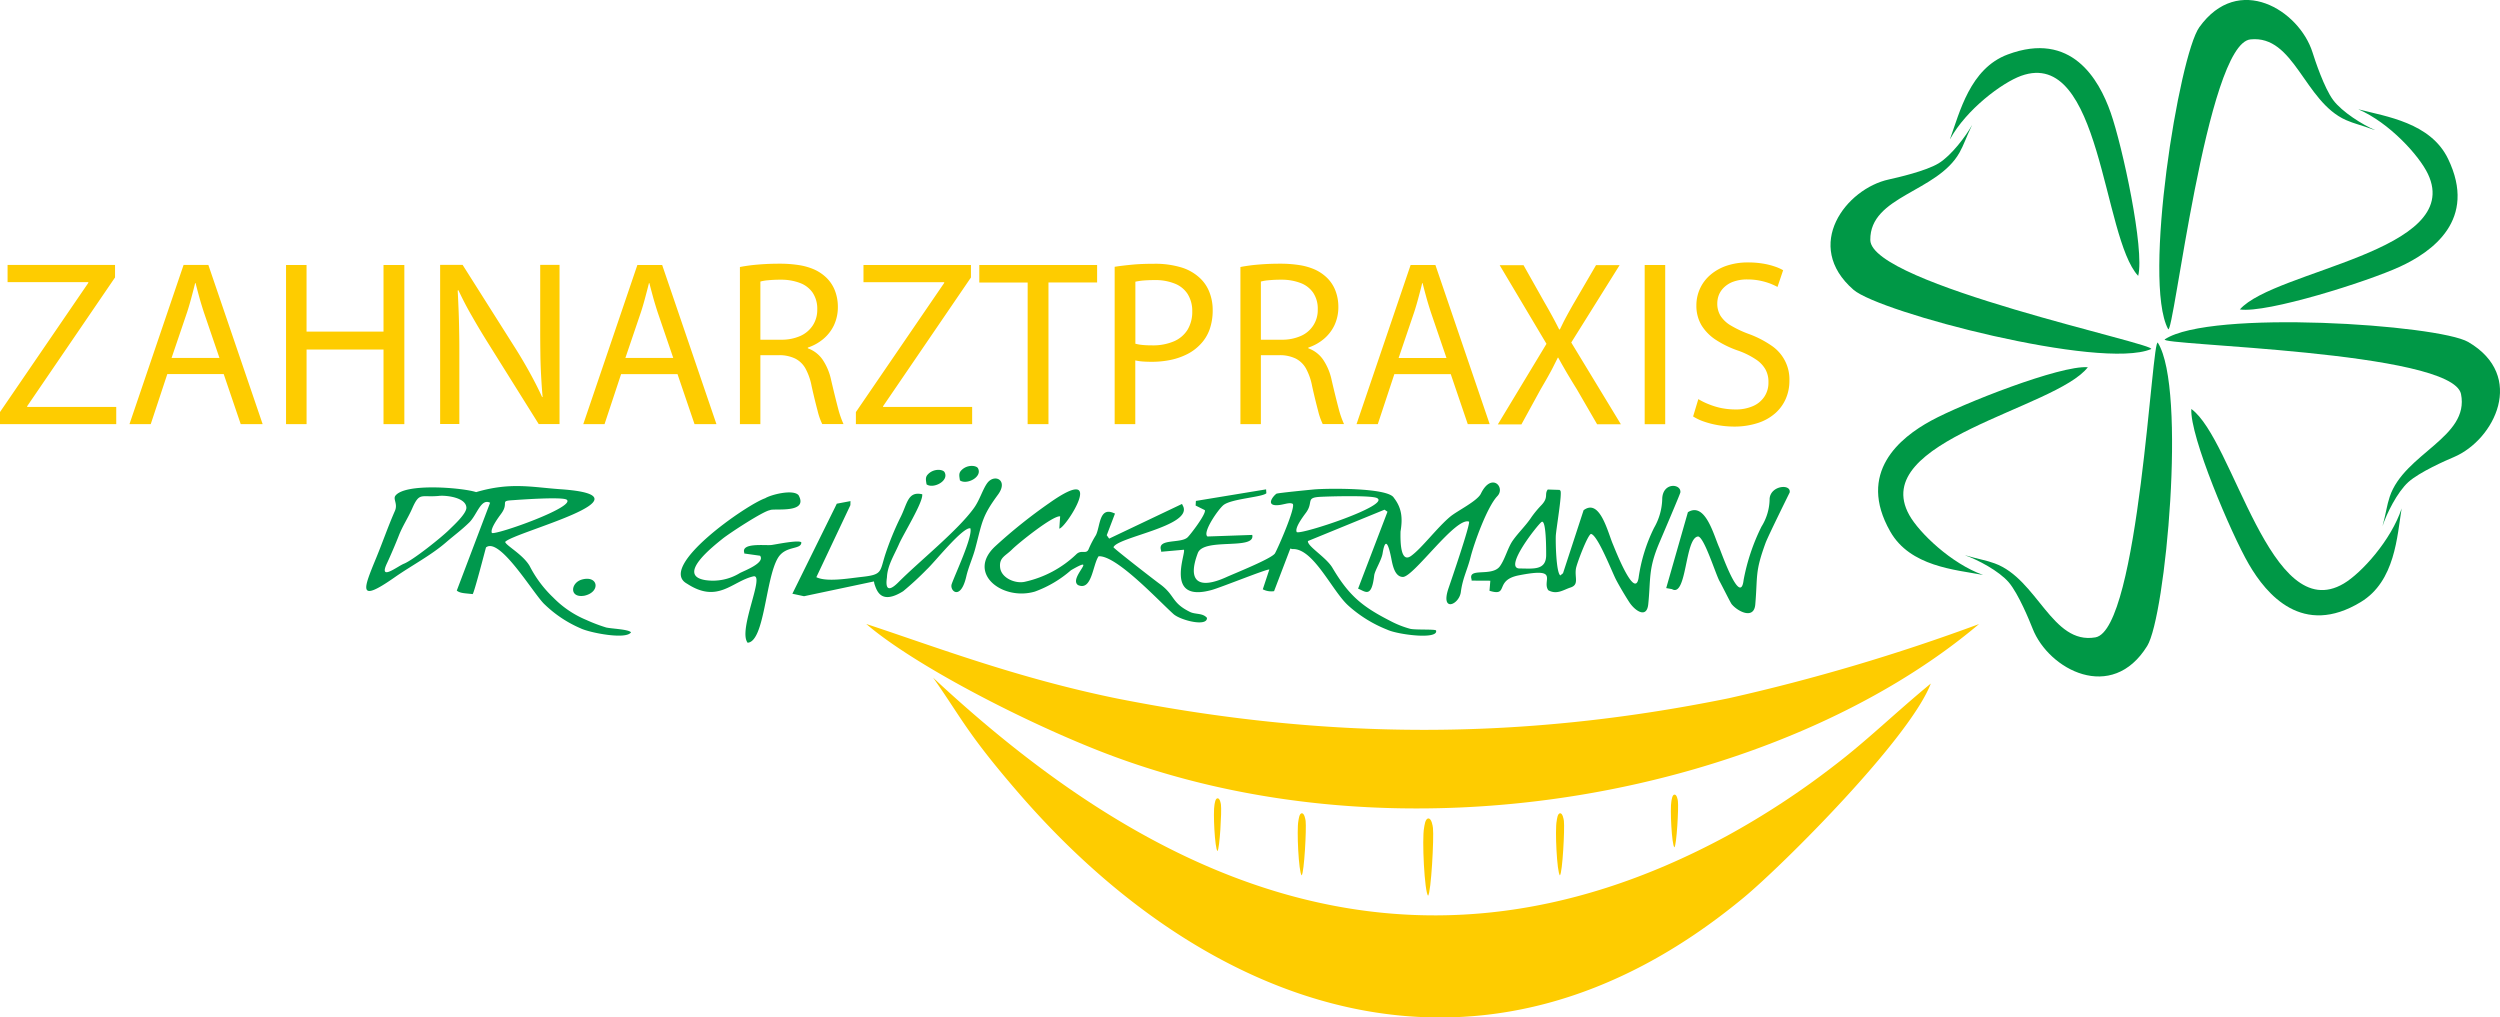 <?xml version="1.0" encoding="UTF-8"?> <svg xmlns="http://www.w3.org/2000/svg" width="420.002" height="170.937" viewBox="0 0 420.002 170.937"><defs><style> .cls-1, .cls-2 { fill: #fecc00; } .cls-1, .cls-3, .cls-4 { fill-rule: evenodd; } .cls-3 { fill: #009846; } .cls-4 { fill: #00984d; } </style></defs><g id="Logo" transform="translate(-1294 -3492.908)"><path id="Pfad_1" data-name="Pfad 1" class="cls-1" d="M11384,10821c4.756,6.713,5.563,9.214,14.513,19.545,31.491,36.323,77.573,53.943,121.7,17.369,6.557-5.437,27.841-26.661,31.4-35.936-6.138,5.064-10.751,9.617-16.282,13.827a136.716,136.716,0,0,1-18.008,11.793C11462.166,10877.383,11417.575,10852.291,11384,10821Z" transform="translate(-9933.235 -7214.238)"></path><path id="Pfad_2" data-name="Pfad 2" class="cls-1" d="M10847.951,10240.016a329.141,329.141,0,0,1-42.041,12.462c-35.1,7.146-67.646,7-102.775.046-16.811-3.435-30.42-8.654-42.133-12.522,7.842,6.743,25.666,16,38.965,21.253C10751.549,10281.607,10814.938,10267.92,10847.951,10240.016Z" transform="translate(-9221.471 -6642.266)"></path><path id="Pfad_3" data-name="Pfad 3" class="cls-2" d="M1294.015,6357.175h19.514v-2.89h-14.962v-.125l14.76-21.628v-2.1h-18.054v2.89h13.563v.125l-14.838,21.7v2.021Zm37.568-8.406,2.859,8.406h3.682l-9.12-26.739h-4.164l-9.089,26.739h3.574l2.781-8.406Zm-8.763-2.7,2.626-7.736c.264-.809.5-1.633.715-2.44s.435-1.615.621-2.408h.078c.186.763.4,1.554.621,2.362s.482,1.647.761,2.518l2.626,7.69h-8.048Zm19.235-15.63v26.739h3.449v-12.538h12.926v12.538h3.5v-26.739h-3.5v11.187H1345.5v-11.187Zm29.116,26.739v-11.42c0-1.476,0-2.843-.031-4.085-.016-1.244-.047-2.44-.093-3.574s-.093-2.253-.155-3.371l.125-.048c.683,1.462,1.445,2.938,2.315,4.429.855,1.507,1.755,3,2.688,4.489l8.483,13.564h3.5v-26.738h-3.247v11.186c0,1.383.016,2.688.031,3.9s.062,2.407.124,3.573c.062,1.15.14,2.33.249,3.511l-.078.048c-.622-1.368-1.336-2.766-2.129-4.2s-1.678-2.937-2.672-4.489l-8.561-13.533h-3.776v26.738h3.247Zm36.651-8.406,2.859,8.406h3.682l-9.12-26.739h-4.164l-9.089,26.739h3.573l2.781-8.406Zm-8.762-2.7,2.626-7.736c.264-.809.5-1.633.714-2.44s.435-1.615.622-2.408h.078c.186.763.4,1.554.621,2.362s.482,1.647.761,2.518l2.625,7.69h-8.048Zm19.234,11.109h3.449v-11.591h3.247a6.115,6.115,0,0,1,2.61.575,4.136,4.136,0,0,1,1.709,1.646,9.977,9.977,0,0,1,1.041,2.968c.373,1.679.715,3.061,1.01,4.163a10.865,10.865,0,0,0,.777,2.223h3.573a16.01,16.01,0,0,1-.917-2.657c-.326-1.242-.714-2.812-1.15-4.677a9.7,9.7,0,0,0-1.429-3.465,5.106,5.106,0,0,0-2.5-1.927v-.122a7.962,7.962,0,0,0,2.564-1.415,6.847,6.847,0,0,0,1.8-2.284,7.163,7.163,0,0,0,.684-3.122,7.514,7.514,0,0,0-.544-2.875,6.056,6.056,0,0,0-1.554-2.206,7.227,7.227,0,0,0-1.927-1.243,10.344,10.344,0,0,0-2.533-.715,20.558,20.558,0,0,0-3.278-.233c-.792,0-1.6.017-2.393.063s-1.554.108-2.268.187c-.714.094-1.383.186-1.958.31v26.382Zm3.449-23.958a6.88,6.88,0,0,1,1.29-.217,20.006,20.006,0,0,1,2.129-.094,8.822,8.822,0,0,1,3.216.544,4.471,4.471,0,0,1,2.144,1.632,4.826,4.826,0,0,1,.777,2.827,4.763,4.763,0,0,1-.746,2.672,4.86,4.86,0,0,1-2.082,1.771,7.745,7.745,0,0,1-3.2.637h-3.527v-9.772Zm16.065,23.958h19.514v-2.89h-14.962v-.125l14.76-21.628v-2.1h-18.054v2.89h13.563v.125l-14.838,21.7v2.021Zm28.836,0h3.5v-23.8h8.172v-2.937h-19.794v2.938h8.126Zm14.636,0h3.449V6346.47a8.514,8.514,0,0,0,1.29.187c.466.031.963.047,1.476.047a15.362,15.362,0,0,0,3.216-.325,11.175,11.175,0,0,0,2.781-.98,7.9,7.9,0,0,0,2.175-1.631,6.991,6.991,0,0,0,1.538-2.471,9.546,9.546,0,0,0,.528-3.246,8.141,8.141,0,0,0-.621-3.217,6.339,6.339,0,0,0-1.725-2.377,7.915,7.915,0,0,0-3.061-1.647,15.075,15.075,0,0,0-4.443-.574c-1.383,0-2.626.047-3.729.155s-2.066.218-2.89.356v26.413Zm3.449-23.928a10.56,10.56,0,0,1,1.29-.2c.559-.046,1.212-.078,1.973-.078a8.651,8.651,0,0,1,3.325.576,4.545,4.545,0,0,1,2.191,1.74,5.355,5.355,0,0,1,.792,2.936,5.831,5.831,0,0,1-.808,3.123,5.041,5.041,0,0,1-2.3,1.927,8.923,8.923,0,0,1-3.589.667c-.575,0-1.1-.015-1.585-.062a7.046,7.046,0,0,1-1.274-.217v-10.395Zm17.65,23.928h3.449v-11.591h3.247a6.115,6.115,0,0,1,2.61.575,4.137,4.137,0,0,1,1.709,1.646,9.974,9.974,0,0,1,1.041,2.968c.373,1.679.715,3.061,1.01,4.163a10.867,10.867,0,0,0,.777,2.223h3.573a16,16,0,0,1-.917-2.657c-.326-1.242-.715-2.812-1.15-4.677a9.709,9.709,0,0,0-1.429-3.465,5.107,5.107,0,0,0-2.5-1.927v-.122a7.96,7.96,0,0,0,2.563-1.415,6.843,6.843,0,0,0,1.8-2.284,7.156,7.156,0,0,0,.683-3.122,7.516,7.516,0,0,0-.543-2.875,6.057,6.057,0,0,0-1.554-2.206,7.226,7.226,0,0,0-1.927-1.243,10.339,10.339,0,0,0-2.532-.715,20.555,20.555,0,0,0-3.278-.233c-.792,0-1.6.017-2.393.063s-1.554.108-2.268.187c-.715.094-1.383.186-1.958.31v26.382Zm3.449-23.958a6.89,6.89,0,0,1,1.29-.217,20.011,20.011,0,0,1,2.129-.094,8.819,8.819,0,0,1,3.216.544,4.47,4.47,0,0,1,2.144,1.632,4.825,4.825,0,0,1,.777,2.827,4.707,4.707,0,0,1-2.828,4.443,7.745,7.745,0,0,1-3.2.637h-3.527v-9.772Zm31.9,15.552,2.859,8.406h3.682l-9.12-26.739h-4.164l-9.089,26.739h3.573l2.781-8.406Zm-8.763-2.7,2.626-7.736c.264-.809.5-1.633.715-2.44s.435-1.615.621-2.408H1533c.187.763.4,1.554.621,2.362s.482,1.647.761,2.518l2.626,7.69h-8.048Zm37.335,11.109-8.328-13.72,8.126-13h-3.962l-3.651,6.263c-.326.558-.621,1.086-.9,1.583-.264.483-.528.965-.777,1.444s-.481.98-.745,1.508h-.124q-.536-1.071-1.119-2.144c-.4-.73-.839-1.523-1.336-2.376l-3.527-6.262h-4.008l7.861,13.205-8.172,13.534h3.962l3.216-5.874c.451-.777.854-1.46,1.2-2.081s.652-1.166.917-1.7.528-1.04.777-1.554h.078c.28.514.559,1.026.87,1.554.3.529.621,1.088.995,1.7.357.6.777,1.288,1.243,2.034l3.418,5.9h4.008Zm4.008-26.739v26.739h3.449v-26.739Zm8.126,25.434a8.314,8.314,0,0,0,1.833.869,14.88,14.88,0,0,0,2.393.608,16.282,16.282,0,0,0,2.594.231,12.74,12.74,0,0,0,4.133-.622,8.226,8.226,0,0,0,2.921-1.676,6.918,6.918,0,0,0,1.74-2.456,7.5,7.5,0,0,0,.575-2.936,6.825,6.825,0,0,0-3.029-5.921,17.038,17.038,0,0,0-3.776-1.94,17.87,17.87,0,0,1-3.014-1.415,5.176,5.176,0,0,1-1.74-1.616,3.908,3.908,0,0,1-.559-2.127,4.053,4.053,0,0,1,.264-1.4,3.68,3.68,0,0,1,.886-1.288,4.342,4.342,0,0,1,1.554-.948,6.772,6.772,0,0,1,2.331-.374,10.669,10.669,0,0,1,2.206.218,11.357,11.357,0,0,1,1.709.5,10.641,10.641,0,0,1,1.165.544l.948-2.812a7.593,7.593,0,0,0-1.461-.638,11.886,11.886,0,0,0-1.973-.481,15.063,15.063,0,0,0-2.486-.187,11.032,11.032,0,0,0-3.542.543,8.209,8.209,0,0,0-2.734,1.523,6.7,6.7,0,0,0-2.377,5.189,6.375,6.375,0,0,0,.854,3.293,7.852,7.852,0,0,0,2.439,2.472,17.114,17.114,0,0,0,3.776,1.817,13.174,13.174,0,0,1,2.905,1.444,4.936,4.936,0,0,1,1.631,1.694,4.282,4.282,0,0,1,.5,2.174,4.2,4.2,0,0,1-.668,2.377,4.353,4.353,0,0,1-1.911,1.6,7.111,7.111,0,0,1-3.014.573,12.455,12.455,0,0,1-2.315-.231,12.253,12.253,0,0,1-2.1-.638,11.024,11.024,0,0,1-1.771-.87l-.87,2.891Z" transform="translate(0 -2793.014)"></path><g id="_232931664" transform="translate(1601.528 3492.908)"><path id="Pfad_4" data-name="Pfad 4" class="cls-3" d="M21107.814,4028.856c1.637-4.505,3.361-11.854,9.7-14.216,10.688-3.993,15.316,4.148,17.289,9.757s5.734,22.979,4.629,27.438c-6.012-6.4-6.18-38.469-19.672-33.606-3.213,1.166-9.2,5.641-11.928,10.627Zm3.717-2.377c-1.1,2.3-1.35,3.262-2.111,4.63-3.746,6.7-15.072,7.271-14.994,14.7s48.883,17.6,47.154,18.333c-8.436,3.543-45.584-6.152-49.98-9.975-8.531-7.426-1.271-16.981,5.967-18.535,1.412-.312,6.182-1.4,8.326-2.7s4.613-4.583,5.639-6.463Z" transform="translate(-21087.742 -4005.488)"></path><path id="Pfad_5" data-name="Pfad 5" class="cls-3" d="M24676.117,3511.274c4.645,1.211,12.117,2.237,15.055,8.312,4.969,10.271-2.7,15.646-8.094,18.131s-22.344,7.861-26.883,7.178c5.813-6.587,37.727-9.757,31.605-22.745-1.461-3.092-6.484-8.623-11.7-10.876Zm2.715,3.48c-2.395-.886-3.371-1.041-4.816-1.678-7.02-3.107-8.652-14.324-16.047-13.548-7.379.777-12.941,50.323-13.828,48.662-4.32-8.064,1.848-45.958,5.238-50.7,6.586-9.2,16.777-2.859,19.016,4.194.434,1.383,1.973,6.013,3.477,8.033s4.988,4.164,6.977,5.019Z" transform="translate(-24587.426 -3492.909)"></path><path id="Pfad_6" data-name="Pfad 6" class="cls-3" d="M24740.479,7008.77c-.766,4.738-1.09,12.272-6.871,15.77-9.754,5.92-15.812-1.212-18.8-6.354s-9.93-21.5-9.664-26.086c7.1,5.157,13.25,36.635,25.605,29.333,2.949-1.739,7.965-7.255,9.742-12.662Zm-3.219,3.029c.656-2.47.715-3.45,1.215-4.956,2.438-7.287,13.438-9.959,11.977-17.245s-51.32-8.173-49.754-9.2c7.633-5.048,45.93-2.47,50.965.451,9.77,5.7,4.41,16.437-2.395,19.328-1.336.561-5.809,2.531-7.668,4.209C24739.729,7006.083,24737.916,7009.749,24737.26,7011.8Z" transform="translate(-24644.527 -6923.395)"></path><path id="Pfad_7" data-name="Pfad 7" class="cls-3" d="M21619.648,7236.605c-4.709-.885-12.244-1.414-15.584-7.286-5.654-9.912,1.631-15.785,6.854-18.629s21.75-9.353,26.334-8.979c-5.344,6.96-36.975,12.289-30,24.827C21608.912,7229.521,21614.3,7234.694,21619.648,7236.605Zm-2.955-3.294c2.439.715,3.436.808,4.912,1.353,7.205,2.625,9.6,13.7,16.92,12.429s9.506-51.084,10.5-49.482c4.85,7.751,1.277,45.971-1.8,50.928-5.945,9.617-16.545,3.977-19.244-2.905-.533-1.352-2.381-5.873-4.012-7.785s-5.264-3.821-7.283-4.52Z" transform="translate(-21594.023 -7140.015)"></path></g><g id="_232931328" transform="translate(1355.527 3571.177)"><path id="Pfad_8" data-name="Pfad 8" class="cls-3" d="M8696.543,8533.667c1.119.808,3.82-.562,3.027-2.037-.264-.5-1.863-.683-2.84.4C8696.309,8532.5,8696.432,8532.967,8696.543,8533.667Zm103.316,6.321c-.668.484-6.463,7.814-3.666,7.814,2.207,0,4.445.39,4.445-2.268C8800.639,8544.711,8800.654,8539.431,8799.859,8539.988Zm-41.107,1.709c.791.436,15.908-4.551,13.453-5.732-1.008-.48-8-.278-9.508-.2-2.531.139-1.1.854-2.393,2.641-.467.637-1.959,2.578-1.57,3.277Zm-92.289,18.582c2.875-.154,3-10.721,5.111-14.247,1.291-2.142,3.932-1.321,3.932-2.611-.357-.479-4.289.345-5.018.437-1.025.124-5.145-.437-4.568,1.308v.122l2.656.373c.887,1.2-2.611,2.5-3.387,2.905a8.662,8.662,0,0,1-5.748,1.2c-5.1-.776,1.367-5.765,2.809-6.943,1.137-.918,6.854-4.663,7.988-4.819.514-.373,6.572.67,4.8-2.515-.916-1.042-4.629-.092-5.607.513-3.15,1.086-18.254,11.559-13.127,14.355,5.188,3.4,7.551-.4,11.139-1.229,2.053-.466-2.625,9.028-.963,11.14Zm157.992-21.953-3.65,12.771.963.172c2.533,1.491,2.143-8.67,4.4-8.842,1.023.108,2.938,6.309,3.588,7.488.313.545,1.85,3.637,2.037,3.868.979,1.214,3.758,2.689,3.977.063.418-4.909-.078-5.4,1.738-10.361.438-1.165,4.027-8.422,4.041-8.452.264-1.491-3.186-1.2-3.371,1.041a8.934,8.934,0,0,1-1.365,4.692,34.32,34.32,0,0,0-3,8.948c-.529,4.66-3.809-4.785-4.086-5.406-.9-1.941-2.316-7.77-5.268-5.966Zm-102.4,12.29c2.271.933,2.4-3.418,3.391-4.864,2.982-.2,10.035,7.427,12.584,9.711,1.166,1.04,5.686,2.191,5.623.638-.73-.856-1.928-.545-2.844-.994-3.215-1.584-2.437-2.782-5.109-4.724-.824-.592-7.707-5.935-7.756-6.152.7-1.709,12.977-3.5,11.748-6.787l-.232-.485-12.244,5.827-.4-.573,1.385-3.636-.266-.109c-2.408-1.011-2.205,2.252-2.936,3.729a17.054,17.054,0,0,0-1.182,2.252c-.4,1.118-1.2.094-2.111.963a18.139,18.139,0,0,1-8.609,4.614c-1.568.388-3.977-.574-4.193-2.361-.2-1.724.916-1.959,2.018-3.076,1.043-1.04,6.854-5.717,8.064-5.547l-.141,2.065c1.119-.108,8.188-11.278-1.678-4.3a86.274,86.274,0,0,0-9.119,7.3c-4.814,4.52,1.26,9.165,6.68,7.581a19.052,19.052,0,0,0,6.076-3.59c4.863-2.8-.576,1.414,1.229,2.518Zm-26.193-15.272c-2.533-.607-2.533,1.646-3.771,4.008a48.965,48.965,0,0,0-2.412,5.891c-1.039,3.122-.436,3.588-4.037,3.976-2.332.265-5.893.886-7.615.047l5.719-12.1.016-.684-2.3.435-.309.638L8674,8552.045l1.957.419,11.748-2.485.074.4c.406,1.181,1.105,3.573,4.832,1.244a51.261,51.261,0,0,0,3.994-3.684c1.2-1.087,6.045-7.177,7.3-6.883.42,1.415-2.533,7.629-3.139,9.37-.387,1.133,1.508,2.872,2.457-1.307.355-1.554,1.131-3.214,1.535-4.8,1.15-4.335,1.072-5.234,3.791-8.931,1.787-2.441-.592-3.562-1.8-1.944-.762,1.026-1.291,2.89-2.238,4.193-2.687,3.762-9.166,8.936-12.678,12.462-2.672,2.689-1.912-.778-1.941-.87.094-1.941,1.227-3.7,2.02-5.517.746-1.709,4.1-7.1,3.9-8.357Zm111.043,2.733-3.436,10.521-.451.373c-.7-.452-.807-5.5-.762-6.65.063-1.166,1.09-7.1.777-7.584l-.154-.138-1.975-.063c-.605.809.172,1.275-1.01,2.566a17.127,17.127,0,0,0-1.74,2.094c-.9,1.369-2.158,2.55-3.092,3.868-.869,1.214-1.289,3.077-2.176,4.337-1.318,1.88-5.436.155-4.783,2.222l.014.217,3.141.016-.141,1.694c3.355,1.025.73-1.772,4.924-2.595,7.025-1.384,3.809.885,4.957,2.5,1.43.81,2.594-.094,3.713-.449,1.51-.483.684-1.68.932-3.186.125-.793,1.928-5.593,2.52-5.825,1.133.157,3.57,6.479,4.24,7.737.59,1.117,1.523,2.688,2.209,3.743.914,1.4,2.932,2.845,3.18.31.438-4.287-.027-5.855,1.852-10.281.4-.949,3.527-8.252,3.543-8.486.154-1.46-2.891-1.754-3.047.994a10.193,10.193,0,0,1-1.381,4.972,27.7,27.7,0,0,0-2.6,8.437c-.652,3.729-4.039-5.078-4.3-5.672-.869-2.02-2.205-7.827-4.953-5.717Zm-48.818-1.087c.389.729-2.406,7.179-3,8.252-.465.868-6.834,3.4-8.2,4.022-4.6,2.083-6.6.777-4.771-4.054,1-2.642,9.744-.422,9.141-3.045l-7.52.262c-.9-.651,1.785-4.536,2.672-5.266,1.334-1.088,6.525-1.321,7.223-2l-.047-.652-11.793,1.943-.047.775,1.555.775c.234.638-2.375,4.041-2.873,4.537-1.1,1.136-5.174.155-4.49,2.205l.029.249,3.807-.34c.42.5-3.355,9.026,4.74,6.742,1.633-.466,9.182-3.524,9.617-3.419l-1.1,3.326a3.127,3.127,0,0,0,1.895.312l2.734-7.163.328.094c3.525-.233,6.693,7.069,9.43,9.509a21.574,21.574,0,0,0,6.5,4.022c1.785.856,8.73,1.726,8.217.125-.326-.217-3.324-.062-4.289-.25a15.99,15.99,0,0,1-3.385-1.335c-4.754-2.424-6.963-4.257-9.742-8.949-1.057-1.771-4.256-3.62-4.1-4.477l12.863-5.266.5.343-4.941,12.925c1.166.438,2.254,1.71,2.705-2.2.094-.838,1.227-2.562,1.412-3.715.545-3.387,1.166-.605,1.43.67.232,1.18.559,3.23,1.957,3.277,1.789.077,8.891-10.16,11.141-9.292.17.622-2.98,9.82-3.451,11.187-1.4,4.119,1.789,2.8,2.068.64.311-2.349,1.074-3.653,1.631-5.842.637-2.5,2.813-8.5,4.506-10.272,1.414-1.475-.98-4.086-2.766-.42-.607,1.261-4.008,2.907-5.156,3.871-2.209,1.847-4.756,5.282-6.559,6.586-1.941,1.415-1.8-3.061-1.787-4.086.389-2.3.2-3.978-1.119-5.669-.961-1.741-11.34-1.6-13.486-1.4-.979.092-6.057.592-6.242.712-.545.391-1.711,1.851-.125,1.93,1.18.046,2.252-.59,2.873-.218ZM8702.15,8533c1.119.809,3.824-.56,3.031-2.033-.264-.5-1.865-.687-2.844.4C8701.918,8531.831,8702.043,8532.3,8702.15,8533Z" transform="translate(-8602.408 -8530.566)"></path><path id="Pfad_9" data-name="Pfad 9" class="cls-4" d="M5275.2,8756.428c.73.371,14.309-4.428,12.554-5.611-.9-.48-7.582,0-9.011.1-2.346.137-.544.373-2,2.314-.436.588-1.9,2.564-1.522,3.2Zm-8.871-6.23c-3.044.293-3.264-.717-4.521,2.145-.653,1.488-1.569,2.857-2.206,4.457-.513,1.322-1.4,3.4-1.989,4.66-1.522,3.186,1.709.576,2.828.127,1.554-.623,6.323-4.43,7.613-5.719.747-.73,2.906-2.7,2.874-3.7-.062-1.709-3.386-2.1-4.613-1.973Zm8.576,1.164-5.592,14.744c.574.467,1.367.436,2.672.59.28-.326,1.988-6.945,2.238-7.846l.046-.031c2.361-1.693,8.094,8.1,9.834,9.635a20.038,20.038,0,0,0,6.013,3.992c1.522.746,7.674,1.941,8.467.668-.42-.514-3.216-.592-4.164-.807a27.625,27.625,0,0,1-3.356-1.275,16.723,16.723,0,0,1-5.545-3.76,19.538,19.538,0,0,1-3.978-5.33c-1.166-1.941-3.916-3.369-4.1-4.008,1.305-1.615,25.807-7.705,9.337-8.855-4.91-.342-8.39-1.227-14.215.482-2.3-.746-11.87-1.555-13.548.59-.466.59.434,1.363-.094,2.563-1.149,2.611-2.035,5.205-3.123,7.846-2.175,5.3-3.248,7.752,3.108,3.295,2.781-1.943,6.075-3.666,8.591-5.844,1.4-1.211,2.548-2.02,3.916-3.355,1.3-1.271,1.958-4.115,3.5-3.309Zm15.459,12.881c-1.958.527-2.191,3.168.4,2.719C5293.5,8766.354,5293.112,8763.51,5290.362,8764.242Z" transform="translate(-5254.101 -8745.155)"></path></g><path id="Pfad_10" data-name="Pfad 10" class="cls-1" d="M14421.342,12133.871c-.449-.418-.76-6.525-.5-7.8.047-.2.121-1.07.527-1.07.373,0,.531.807.559,1.088C14422.072,12127.189,14421.717,12133.467,14421.342,12133.871Z" transform="translate(-12922.805 -8497.977)"></path><path id="Pfad_11" data-name="Pfad 11" class="cls-1" d="M15327.184,12297.431c-.5-.5-.855-7.674-.545-9.182.047-.232.139-1.273.59-1.258.4,0,.576.947.623,1.289C15328.006,12289.587,15327.617,12296.966,15327.184,12297.431Z" transform="translate(-13814.505 -8657.453)"></path><path id="Pfad_12" data-name="Pfad 12" class="cls-1" d="M16684.941,12356c-.621-.605-1.055-9.553-.684-11.434.063-.3.172-1.586.734-1.57.512,0,.715,1.182.758,1.6.184,1.615-.3,10.814-.824,11.4Z" transform="translate(-15151.011 -8712.585)"></path><path id="Pfad_13" data-name="Pfad 13" class="cls-1" d="M18120.18,12297.431c-.5-.5-.852-7.674-.537-9.182.039-.232.137-1.273.586-1.258.4,0,.576.947.621,1.289C18121,12289.587,18120.619,12296.966,18120.18,12297.431Z" transform="translate(-16564.113 -8657.453)"></path><path id="Pfad_14" data-name="Pfad 14" class="cls-1" d="M19362.34,12093.871c-.449-.418-.758-6.524-.5-7.8.047-.2.129-1.071.527-1.071.375,0,.531.808.559,1.087C19363.074,12087.19,19362.715,12093.467,19362.34,12093.871Z" transform="translate(-17787.039 -8458.599)"></path></g></svg> 